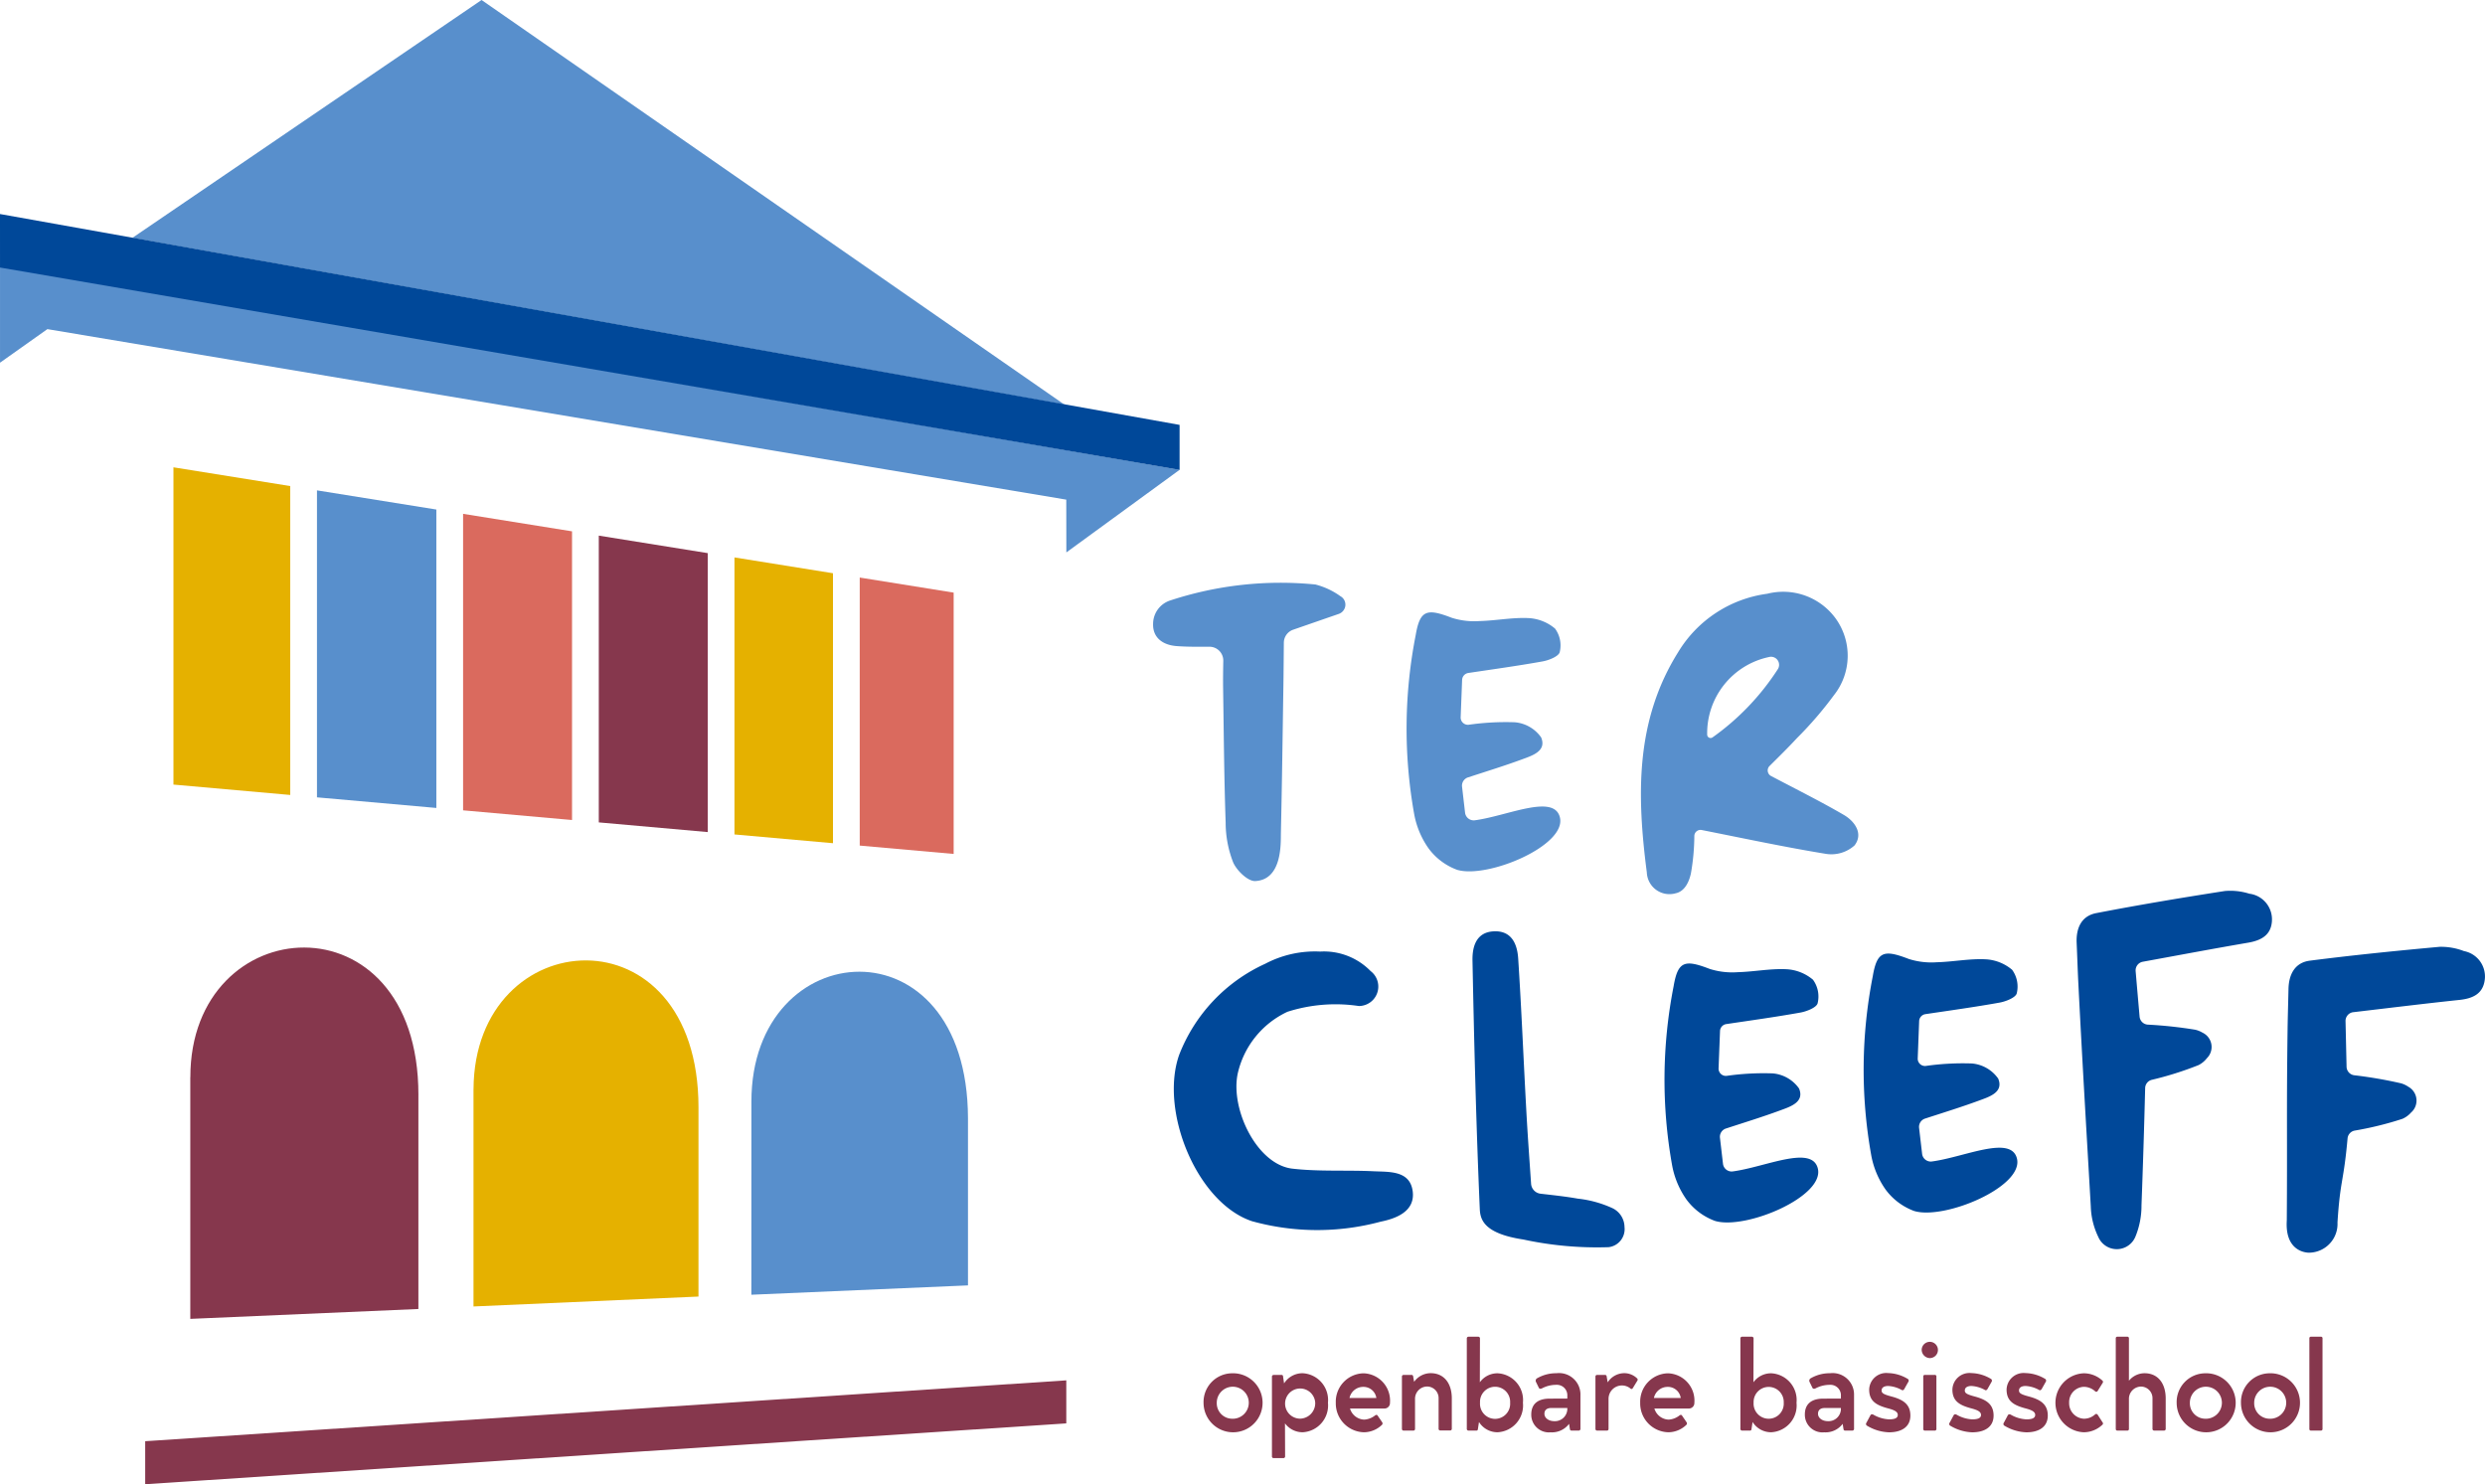 <svg xmlns="http://www.w3.org/2000/svg" viewBox="0 0 159.561 95.304"><g data-name="Layer 2"><g data-name="42cb3015-8372-40c0-8cc2-e1bb1a1625b6@1"><path d="M88.658 78.444a15.68 15.68 0 01-8.272-.03c-3.54-1.186-5.94-7.077-4.674-10.675a10.658 10.658 0 015.523-5.852 6.844 6.844 0 013.536-.785 4.185 4.185 0 013.235 1.252 1.249 1.249 0 01-.756 2.244 10.15 10.15 0 00-4.584.37 5.782 5.782 0 00-3.191 3.961c-.49 2.27 1.224 5.85 3.51 6.112 1.72.198 3.473.083 5.21.167 1.012.047 2.329-.057 2.512 1.271.177 1.296-1.046 1.763-2.05 1.965zm15.651.346a1.166 1.166 0 01-1.019 1.293 22.376 22.376 0 01-5.464-.49c-2.577-.386-2.783-1.305-2.81-1.975-.23-5.312-.363-10.629-.468-15.947-.017-.886.238-1.83 1.395-1.87 1.138-.04 1.482.844 1.54 1.753.21 3.22.338 6.446.516 9.669.083 1.555.197 3.107.312 4.794a.69.69 0 00.603.632c.862.1 1.638.182 2.401.318a7.146 7.146 0 012.238.62 1.358 1.358 0 01.756 1.203zm5.808-.394a3.978 3.978 0 01-1.838-1.385 5.534 5.534 0 01-.916-2.202 31.114 31.114 0 01.1-11.485c.276-1.624.727-1.72 2.32-1.107a4.8 4.8 0 001.798.208c1.04-.027 2.08-.238 3.11-.19a2.865 2.865 0 011.72.675 1.83 1.83 0 01.299 1.507c-.064.277-.7.528-1.11.601-1.58.284-3.17.503-4.759.74a.47.47 0 00-.399.446l-.093 2.395a.47.47 0 00.51.485 16.799 16.799 0 012.967-.16 2.304 2.304 0 011.691.971c.369.888-.584 1.173-1.238 1.415-1.076.396-2.174.736-3.458 1.154a.56.56 0 00-.383.598l.194 1.664a.56.56 0 00.61.494c2.084-.27 5.066-1.714 5.474-.215.496 1.823-4.654 3.987-6.6 3.39zm12.786-.638a3.982 3.982 0 01-1.837-1.386 5.535 5.535 0 01-.916-2.201 31.116 31.116 0 01.1-11.485c.275-1.624.726-1.72 2.32-1.107a4.796 4.796 0 001.798.208c1.04-.027 2.079-.238 3.11-.19a2.863 2.863 0 011.72.675 1.829 1.829 0 01.298 1.507c-.064.278-.7.528-1.11.601-1.58.284-3.17.503-4.758.74a.47.47 0 00-.4.446l-.092 2.395a.469.469 0 00.509.486 16.828 16.828 0 012.967-.16 2.301 2.301 0 011.691.971c.37.888-.583 1.172-1.238 1.414-1.076.397-2.174.737-3.458 1.154a.56.56 0 00-.383.599l.194 1.664a.56.56 0 00.61.493c2.084-.27 5.066-1.713 5.474-.214.496 1.822-4.653 3.985-6.599 3.39zM145.88 59.15c-.059.9-.697 1.241-1.536 1.383-2.163.37-4.32.777-6.755 1.222a.563.563 0 00-.46.604c.09 1.05.173 2.003.253 2.918a.566.566 0 00.514.515 27.832 27.832 0 013.049.326 1.611 1.611 0 01.477.19 1.015 1.015 0 01.28 1.643 1.589 1.589 0 01-.533.44 21.361 21.361 0 01-3.019.95.561.561 0 00-.41.529 607.11 607.11 0 01-.235 7.523 5.22 5.22 0 01-.38 1.988 1.292 1.292 0 01-2.394.046 4.82 4.82 0 01-.482-1.959c-.29-5.068-.536-9.137-.793-14.206-.047-.908-.075-1.818-.115-2.725-.04-.941.306-1.722 1.255-1.904 2.743-.531 5.501-.99 8.26-1.42a4.074 4.074 0 011.575.173 1.659 1.659 0 011.448 1.763zm13.664 3.774c-.115.894-.774 1.194-1.62 1.282-2.182.23-4.36.499-6.82.788a.563.563 0 00-.498.572l.066 2.928a.566.566 0 00.48.548 27.832 27.832 0 013.022.52 1.609 1.609 0 01.464.22 1.015 1.015 0 01.174 1.657 1.589 1.589 0 01-.56.406 21.379 21.379 0 01-3.074.755.561.561 0 00-.442.501c-.26 2.89-.467 2.591-.647 5.396a1.846 1.846 0 01-1.855 1.94c-.413-.016-1.515-.274-1.4-2.074.036-5.076-.02-7.055.049-12.131.011-.909.041-1.819.06-2.726.02-.942.414-1.7 1.374-1.82 2.771-.355 5.552-.635 8.333-.889a4.078 4.078 0 011.56.274 1.659 1.659 0 011.334 1.853z" fill="#004899"/><path d="M86.385 38.885a.636.636 0 01-.425.536c-.956.33-1.918.664-2.928 1.014a.89.89 0 00-.597.831c-.009.955-.015 1.877-.029 2.797-.049 3.14-.089 6.285-.16 9.425-.014.606.11 3.002-1.65 3.086-.463.021-1.179-.663-1.414-1.197a7.014 7.014 0 01-.483-2.549c-.099-2.877-.121-5.757-.163-8.637-.009-.577 0-1.153.011-1.763a.886.886 0 00-.885-.9c-.76.003-1.44.009-2.116-.042-.862-.066-1.542-.52-1.506-1.448a1.583 1.583 0 011.119-1.488 22.665 22.665 0 019.301-1.019 4.757 4.757 0 011.61.754.613.613 0 01.314.6zm7.171 16.965a3.98 3.98 0 01-1.837-1.386 5.531 5.531 0 01-.917-2.201 31.116 31.116 0 01.1-11.486c.276-1.624.727-1.72 2.32-1.106a4.805 4.805 0 001.798.207c1.04-.027 2.08-.237 3.11-.19a2.864 2.864 0 011.72.676 1.829 1.829 0 01.3 1.506c-.065.278-.7.53-1.11.602-1.58.283-3.172.503-4.76.74a.47.47 0 00-.398.446l-.093 2.394a.468.468 0 00.509.486 16.83 16.83 0 012.967-.16 2.303 2.303 0 011.691.971c.37.888-.583 1.173-1.238 1.415-1.076.396-2.174.736-3.459 1.154a.56.56 0 00-.381.598l.193 1.664a.56.56 0 00.61.494c2.084-.27 5.066-1.714 5.474-.214.496 1.821-4.654 3.985-6.6 3.39zm25.524-1.565a2.225 2.225 0 01-1.817.546c-2.603-.425-5.184-.976-7.998-1.535a.397.397 0 00-.472.367 14.37 14.37 0 01-.22 2.42c-.11.502-.374 1.152-.983 1.277a1.454 1.454 0 01-1.848-1.338c-.646-4.973-.742-9.747 2.012-14.146a7.907 7.907 0 015.724-3.751 4.167 4.167 0 014.407 1.613 4.08 4.08 0 01-.124 4.895 23.813 23.813 0 01-2.38 2.763c-.568.616-1.166 1.2-1.758 1.788a.405.405 0 00.099.646c1.76.924 3.241 1.664 4.67 2.497.706.411 1.266 1.209.687 1.959zm-4.914-11.336a.518.518 0 00-.58-.76 5 5 0 00-3.969 4.975.219.219 0 00.355.177 15.978 15.978 0 004.194-4.392zM68.353 25.984L30.921 0 8.5 15.274l59.853 10.71zM.001 23.289l3.042-2.155 65.422 10.948.005 3.39 7.272-5.304L.001 17.085v6.204z" fill="#588fcc"/><path fill="#004899" d="M0 13.743l75.741 13.54v2.888L.001 17.179 0 13.743z"/><path fill="#e5b100" d="M11.137 30.007V50.38l7.498.666V31.211l-7.498-1.204z"/><path fill="#588fcc" d="M20.353 31.487v19.712l7.665.681V32.718l-7.665-1.231z"/><path fill="#da6a5e" d="M29.735 32.994v19.039l6.995.621V34.118l-6.995-1.124z"/><path fill="#86374d" d="M38.448 34.393v18.414l6.995.621V35.517l-6.995-1.124z"/><path fill="#e5b100" d="M47.16 35.793v17.788l6.325.562V36.809l-6.325-1.016z"/><path fill="#da6a5e" d="M55.203 37.085v17.211l6.031.536V38.053l-6.031-.968z"/><path fill="#86374d" d="M68.466 91.397L9.323 95.304v-2.762l59.143-3.908v2.763zm-41.6-21.1c0-12.927-14.655-11.91-14.643-1.123h-.004v15.513l14.646-.635V70.297z"/><path d="M44.85 71.117c0-12.897-14.39-11.901-14.445-1.184h-.002V83.89l14.446-.636z" fill="#e5b100"/><path d="M62.154 71.804c-.033-12.88-13.906-11.852-13.906-1.074l-.004 12.407 13.91-.6z" fill="#588fcc"/><path d="M79.097 88.181a1.895 1.895 0 11-1.817 1.896 1.846 1.846 0 011.817-1.896zm-.004 2.917a1.028 1.028 0 10-.965-1.021.993.993 0 00.965 1.021zm6.174-1.026a1.723 1.723 0 01-1.615 1.895 1.403 1.403 0 01-1.144-.572l.008 2.113a.107.107 0 01-.113.12h-.626a.106.106 0 01-.106-.12v-5.1a.106.106 0 01.106-.12h.513a.08.08 0 01.09.066l.07.477a1.397 1.397 0 011.197-.654 1.723 1.723 0 011.62 1.895zm-.817.005a.968.968 0 10-.954 1.017.994.994 0 00.954-1.017zm4.8 0a.352.352 0 01-.357.366h-2.21a.992.992 0 00.91.713 1.242 1.242 0 00.715-.28c.063-.037.114-.033.152.024.105.161.176.252.288.425a.127.127 0 01-.016.169 1.68 1.68 0 01-1.151.474 1.854 1.854 0 01-1.81-1.896 1.823 1.823 0 011.782-1.89 1.756 1.756 0 011.697 1.895zm-2.599-.31h1.724a.832.832 0 00-.83-.713.9.9 0 00-.894.713zm6.569.024v1.946a.104.104 0 01-.112.115h-.623a.104.104 0 01-.113-.115v-1.95a.742.742 0 00-.735-.757.786.786 0 00-.778.815v1.896c0 .074-.032.119-.11.119h-.622c-.074 0-.11-.045-.11-.12V88.4a.105.105 0 01.114-.115h.494a.1.1 0 01.109.074l.066.371a1.309 1.309 0 011.063-.557c.84 0 1.357.631 1.357 1.62zm4.567.281a1.724 1.724 0 01-1.623 1.895 1.396 1.396 0 01-1.199-.659l-.074.486a.085.085 0 01-.085.066h-.514a.108.108 0 01-.109-.123v-5.784a.107.107 0 01.11-.12h.625a.107.107 0 01.11.12l-.008 2.805a1.391 1.391 0 011.147-.577 1.72 1.72 0 011.62 1.89zm-.822-.004a.968.968 0 10-1.933 0 .969.969 0 101.933 0zm4.515-.503v2.172a.11.11 0 01-.107.123h-.475a.096.096 0 01-.09-.07l-.059-.363a1.37 1.37 0 01-1.186.544 1.132 1.132 0 01-1.241-1.145c0-.684.435-1.013 1.163-1.018l1.152-.004v-.172a.67.67 0 00-.704-.71 1.956 1.956 0 00-.923.227c-.089.046-.175.03-.202-.037l-.187-.383a.179.179 0 01.097-.239 2.427 2.427 0 011.219-.313 1.376 1.376 0 011.544 1.388zm-.843.935v-.09h-1.039c-.276 0-.431.136-.431.367 0 .284.283.478.633.478a.795.795 0 00.837-.754zm4.495-1.841l-.292.478a.093.093 0 01-.14.032l-.027-.024a.86.86 0 00-1.389.696v1.9c0 .074-.03.119-.11.119h-.621c-.074 0-.11-.045-.11-.12V88.4a.105.105 0 01.114-.115h.494a.1.1 0 01.108.074l.07.404a1.278 1.278 0 011.04-.59 1.183 1.183 0 01.847.334.113.113 0 01.016.153zm3.663 1.418a.352.352 0 01-.357.366h-2.211a.995.995 0 00.911.713 1.242 1.242 0 00.716-.28c.063-.037.113-.033.151.024.106.161.176.252.288.425a.127.127 0 01-.015.169 1.68 1.68 0 01-1.152.474 1.854 1.854 0 01-1.81-1.896 1.823 1.823 0 011.783-1.89 1.756 1.756 0 011.696 1.895zm-2.598-.31h1.723a.832.832 0 00-.83-.713.9.9 0 00-.893.713zm9.157.305a1.724 1.724 0 01-1.623 1.895 1.396 1.396 0 01-1.198-.659l-.075.486a.085.085 0 01-.084.066h-.514a.108.108 0 01-.11-.123v-5.784a.107.107 0 01.11-.12h.626a.107.107 0 01.11.12l-.008 2.805a1.391 1.391 0 011.147-.577 1.72 1.72 0 011.619 1.89zm-.821-.004a.968.968 0 10-1.934 0 .969.969 0 101.934 0zm4.515-.503v2.172a.11.11 0 01-.108.123h-.475a.096.096 0 01-.09-.07l-.058-.363a1.37 1.37 0 01-1.187.544 1.132 1.132 0 01-1.241-1.145c0-.684.436-1.013 1.163-1.018l1.152-.004v-.172a.67.67 0 00-.704-.71 1.956 1.956 0 00-.923.227c-.088.046-.174.03-.202-.037l-.186-.383a.179.179 0 01.097-.239 2.427 2.427 0 011.218-.313 1.376 1.376 0 011.544 1.388zm-.844.935v-.09h-1.038c-.277 0-.432.136-.432.367 0 .284.284.478.634.478a.795.795 0 00.837-.754zm2.613-1.22c0 .166.1.248.622.388.77.203 1.226.511 1.226 1.228s-.552 1.075-1.378 1.075a2.913 2.913 0 01-1.392-.416.13.13 0 01-.05-.202l.248-.465c.043-.083.113-.09.195-.05a2.224 2.224 0 001 .301c.354 0 .568-.074.568-.284 0-.206-.218-.314-.62-.42-.774-.206-1.217-.475-1.217-1.212a1.097 1.097 0 011.222-1.055 2.537 2.537 0 011.23.359.136.136 0 01.058.21l-.253.449c-.043.074-.101.1-.155.074a2 2 0 00-.88-.264c-.269 0-.424.108-.424.285zm2.574-2.623a.522.522 0 11.524.548.538.538 0 01-.524-.548zm.945 1.738v3.353a.1.1 0 01-.109.112h-.63a.098.098 0 01-.105-.112v-3.353a.098.098 0 01.105-.111h.63a.1.1 0 01.11.111zm1.824.885c0 .166.101.248.623.388.77.203 1.225.511 1.225 1.228s-.551 1.075-1.377 1.075a2.913 2.913 0 01-1.392-.416.13.13 0 01-.051-.202l.249-.465c.043-.083.112-.09.194-.05a2.223 2.223 0 001 .301c.355 0 .569-.074.569-.284 0-.206-.218-.314-.62-.42-.774-.206-1.217-.475-1.217-1.212a1.097 1.097 0 011.221-1.055 2.536 2.536 0 011.23.359.136.136 0 01.059.21l-.253.449c-.043.074-.101.1-.155.074a2 2 0 00-.88-.264c-.27 0-.424.108-.424.285zm3.48 0c0 .166.1.248.622.388.77.203 1.226.511 1.226 1.228s-.552 1.075-1.377 1.075a2.913 2.913 0 01-1.393-.416.13.13 0 01-.05-.202l.248-.465c.043-.083.113-.09.195-.05a2.223 2.223 0 001 .301c.354 0 .568-.074.568-.284 0-.206-.218-.314-.62-.42-.774-.206-1.217-.475-1.217-1.212a1.097 1.097 0 011.222-1.055 2.536 2.536 0 011.23.359.136.136 0 01.058.21l-.253.449c-.043.074-.101.1-.155.074a2.004 2.004 0 00-.88-.264c-.269 0-.424.108-.424.285zm5.048 1.558l.315.49a.112.112 0 01-.023.17 1.748 1.748 0 01-1.179.47 1.895 1.895 0 01-.004-3.787 1.776 1.776 0 011.19.461.116.116 0 01.016.17l-.312.502a.1.1 0 01-.155.03 1.093 1.093 0 00-.727-.294.98.98 0 00-.95 1.018.995.995 0 00.954 1.03 1.066 1.066 0 00.72-.284.11.11 0 01.155.024zm4.371-1.038v1.94a.107.107 0 01-.112.12h-.623a.107.107 0 01-.113-.12v-1.948a.745.745 0 00-.735-.758.787.787 0 00-.778.82v1.894a.099.099 0 01-.11.112h-.63q-.105 0-.105-.112V85.94a.095.095 0 01.105-.107h.63a.097.097 0 01.11.107v2.719a1.301 1.301 0 011.004-.482c.84 0 1.357.63 1.357 1.623zm2.521-1.619a1.895 1.895 0 11-1.817 1.896 1.846 1.846 0 011.817-1.896zm-.004 2.917a1.028 1.028 0 10-.965-1.021.993.993 0 00.965 1.021zm4.134-2.917a1.895 1.895 0 11-1.818 1.896 1.846 1.846 0 011.817-1.896zm-.005 2.917a1.028 1.028 0 10-.964-1.021.993.993 0 00.964 1.021zm3.423-5.158v5.809a.099.099 0 01-.109.111h-.63q-.105 0-.105-.111V85.94a.095.095 0 01.105-.107h.63a.097.097 0 01.11.107z" fill="#86374d"/></g></g></svg>